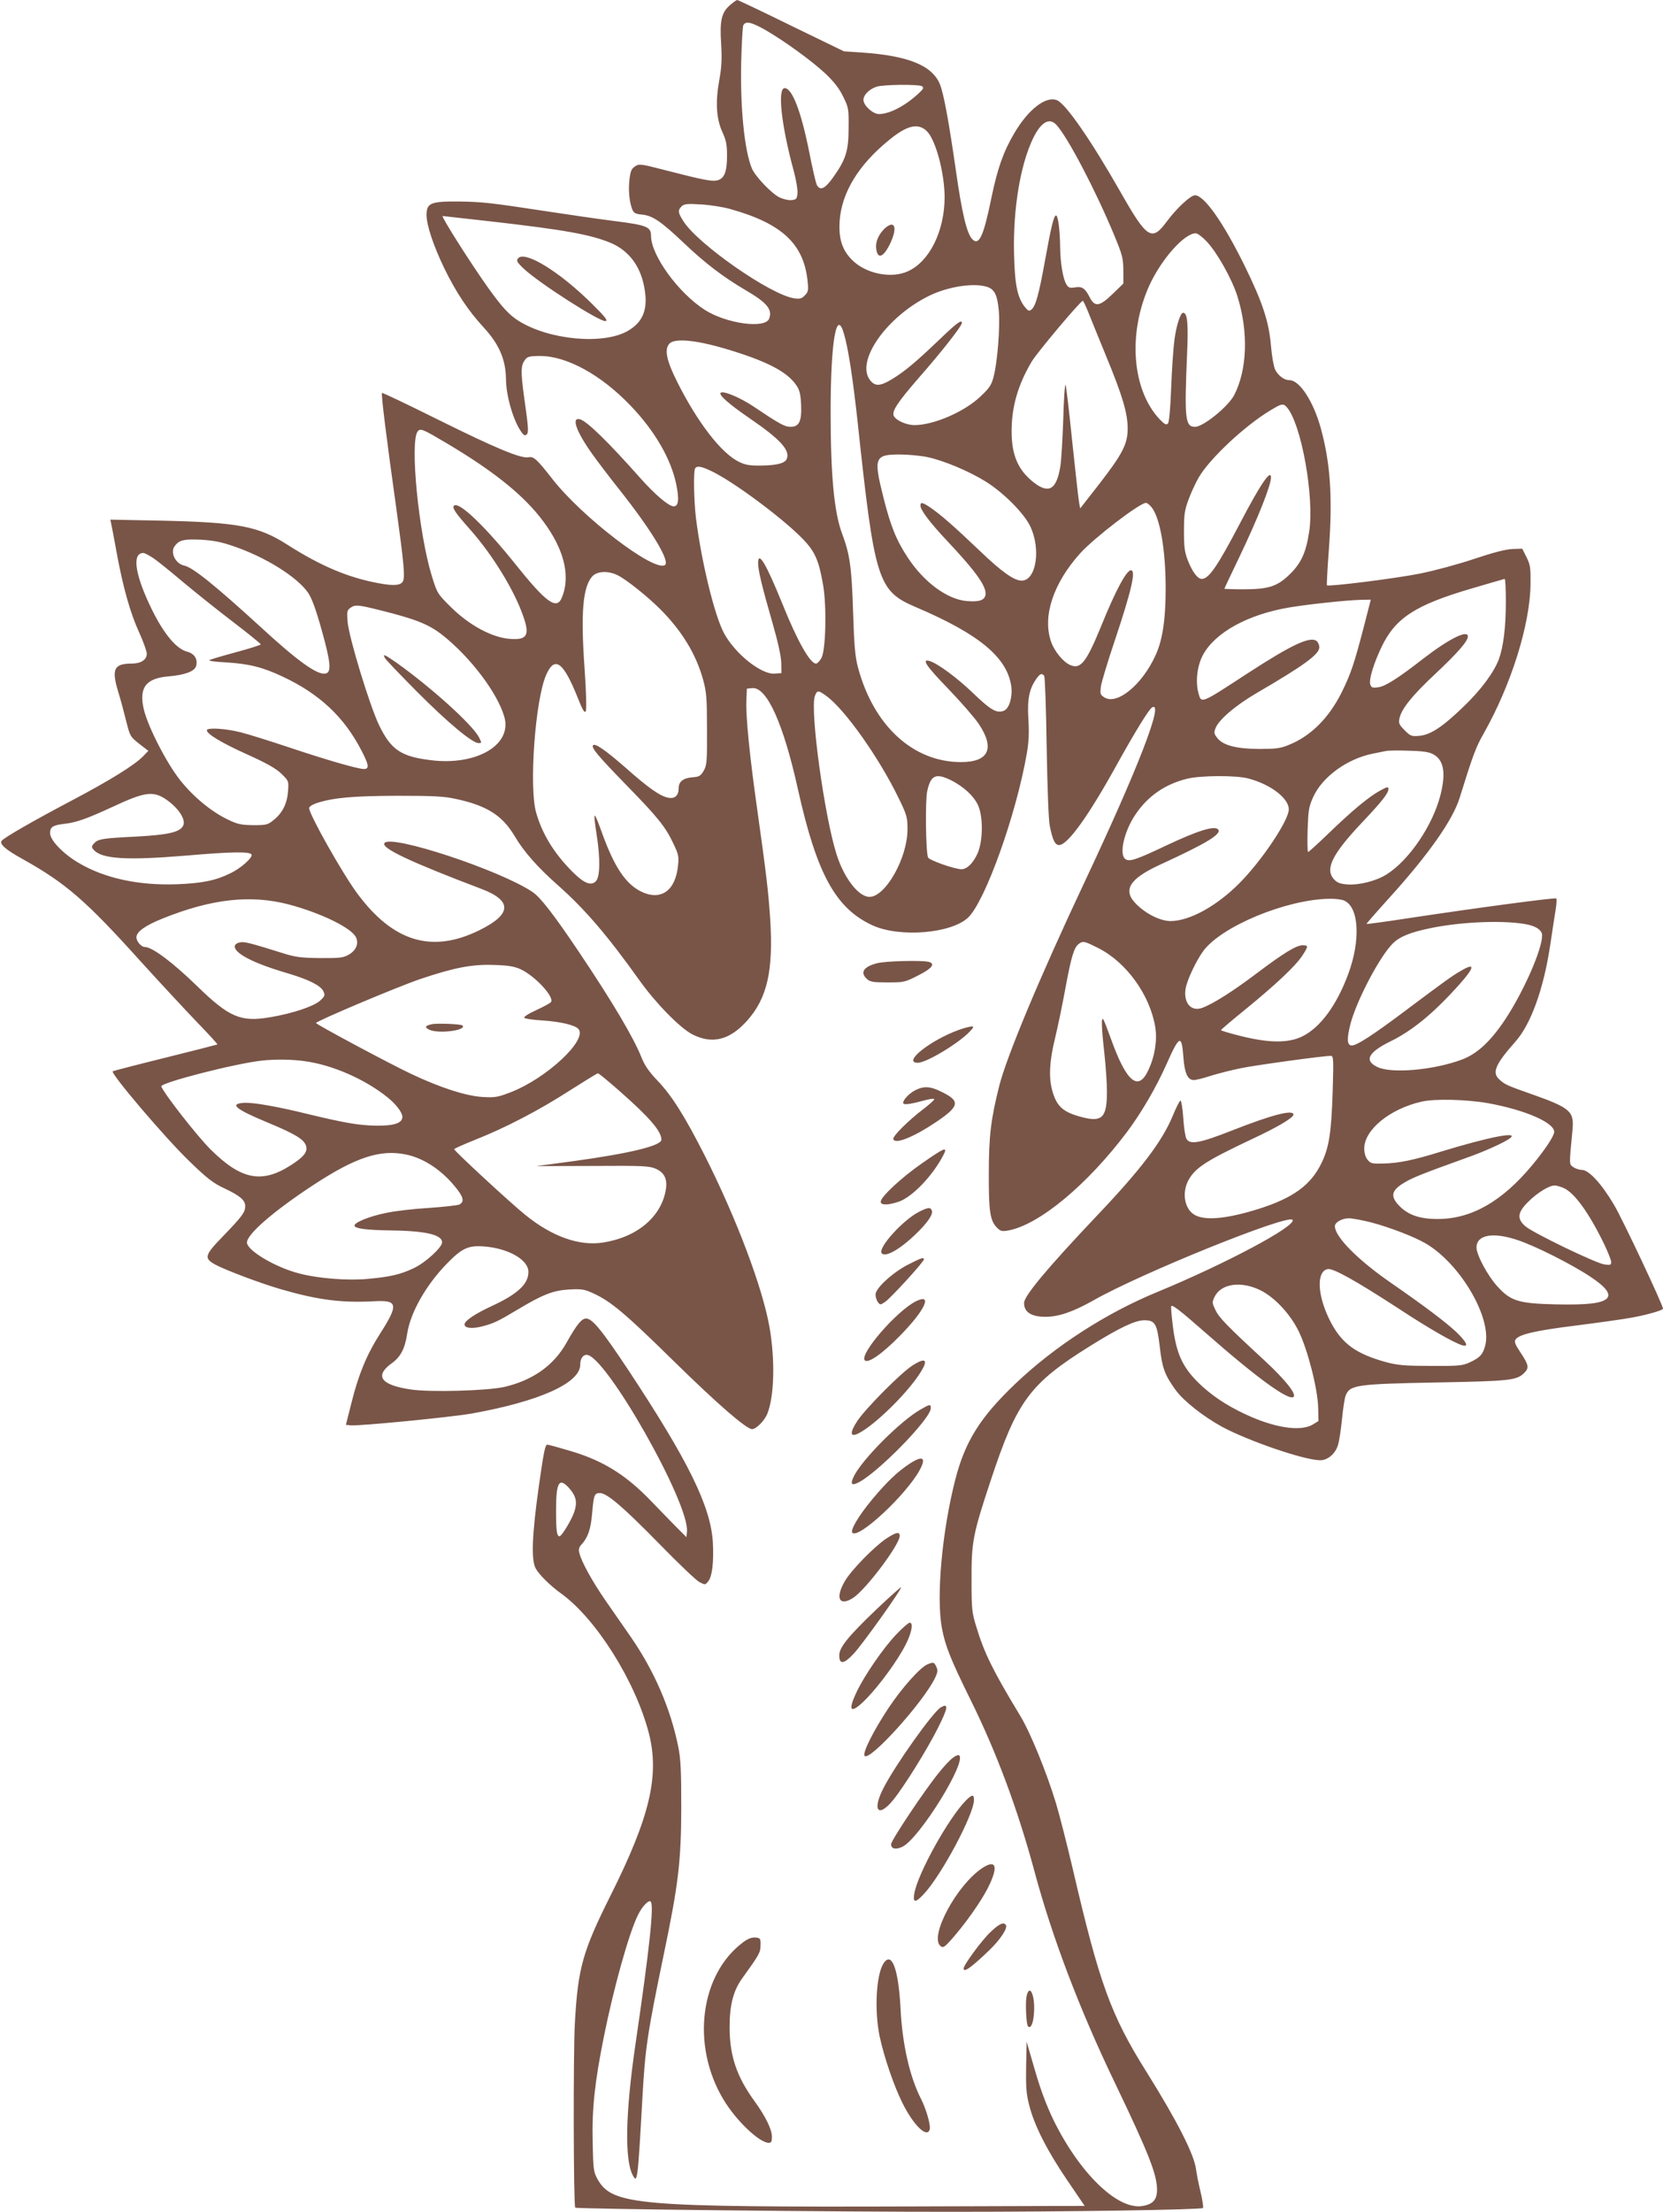 <?xml version="1.0" standalone="no"?>
<!DOCTYPE svg PUBLIC "-//W3C//DTD SVG 20010904//EN"
 "http://www.w3.org/TR/2001/REC-SVG-20010904/DTD/svg10.dtd">
<svg version="1.0" xmlns="http://www.w3.org/2000/svg"
 width="963pt" height="1280pt" viewBox="0 0 963 1280"
 preserveAspectRatio="xMidYMid meet">
<g transform="translate(0,1280) scale(0.1,-0.1)"
fill="#795548" stroke="none">
<path d="M4227 12770 c-49 -42 -60 -90 -51 -224 5 -87 3 -134 -11 -210 -23
-128 -17 -223 18 -300 22 -48 27 -73 27 -138 0 -93 -16 -133 -58 -142 -31 -7
-86 4 -303 60 -139 36 -148 37 -172 21 -20 -13 -26 -27 -32 -76 -7 -63 -1
-127 16 -172 9 -22 18 -27 58 -31 61 -6 110 -40 244 -167 121 -115 225 -194
356 -271 123 -72 155 -111 135 -164 -23 -60 -248 -29 -373 51 -153 98 -311
316 -311 428 0 52 -24 62 -205 85 -88 11 -261 36 -385 55 -341 52 -384 57
-525 59 -161 1 -185 -9 -185 -78 0 -59 40 -179 104 -311 68 -139 139 -245 228
-341 89 -97 127 -186 128 -299 1 -100 45 -248 93 -310 12 -16 18 -17 28 -8 10
10 8 44 -9 165 -25 174 -27 220 -11 251 18 33 28 37 97 37 154 0 353 -109 524
-288 141 -147 234 -309 264 -455 18 -88 13 -127 -15 -127 -28 0 -106 66 -191
161 -189 213 -311 332 -352 343 -51 13 -21 -71 70 -199 27 -38 97 -131 156
-205 187 -235 299 -420 266 -440 -64 -40 -480 278 -652 499 -88 113 -108 131
-137 125 -44 -9 -190 52 -525 218 -175 87 -321 157 -324 154 -6 -6 26 -262 84
-676 43 -311 51 -394 36 -416 -14 -22 -53 -25 -139 -9 -176 32 -336 100 -529
223 -167 107 -284 129 -722 139 l-303 6 5 -24 c3 -13 17 -87 31 -164 37 -203
80 -355 131 -465 24 -53 44 -109 44 -123 0 -35 -34 -57 -87 -57 -102 0 -118
-31 -80 -158 15 -48 36 -127 48 -176 22 -86 23 -89 75 -130 l53 -41 -32 -33
c-49 -50 -191 -138 -407 -252 -224 -118 -393 -215 -410 -235 -15 -18 21 -51
119 -105 253 -141 369 -242 687 -595 110 -121 255 -277 323 -348 68 -70 122
-129 120 -131 -2 -1 -137 -36 -299 -76 -162 -40 -300 -76 -307 -79 -17 -9 304
-387 446 -523 100 -97 135 -124 199 -154 93 -44 122 -69 122 -104 0 -35 -18
-59 -127 -172 -109 -112 -114 -129 -46 -166 57 -31 258 -107 378 -142 217 -63
353 -80 542 -70 138 8 142 -19 33 -189 -76 -119 -124 -235 -164 -396 l-33
-130 28 -3 c47 -5 579 47 699 68 396 71 630 177 630 283 0 34 15 57 37 57 109
0 597 -860 581 -1023 l-3 -32 -60 60 c-33 34 -96 98 -139 143 -148 155 -279
237 -464 293 -70 21 -134 39 -143 39 -12 0 -21 -44 -49 -242 -39 -277 -45
-425 -18 -474 20 -36 83 -99 147 -145 202 -145 430 -507 508 -807 63 -245 8
-483 -222 -942 -162 -324 -188 -419 -206 -735 -10 -175 -8 -1059 2 -1070 8 -8
1550 -25 2194 -24 673 0 1431 12 1441 22 4 3 -3 46 -14 94 -12 48 -23 107 -26
130 -12 89 -111 282 -286 562 -208 331 -274 514 -429 1181 -33 140 -76 309
-96 375 -54 178 -149 411 -207 506 -158 261 -208 362 -254 514 -26 84 -28 103
-28 270 -1 220 7 265 110 575 154 466 227 564 583 785 164 102 255 145 307
145 63 0 74 -19 90 -154 14 -123 29 -163 92 -250 46 -63 159 -152 266 -211
153 -83 480 -195 571 -195 44 0 88 38 103 88 7 22 17 88 23 148 6 60 15 122
21 137 24 63 61 68 523 77 432 8 468 12 512 56 29 29 26 45 -25 122 -28 42
-34 57 -26 70 19 30 111 52 354 82 132 17 277 37 323 46 87 16 177 42 177 51
0 21 -234 518 -283 600 -71 121 -146 203 -186 203 -14 0 -37 7 -50 16 -25 18
-25 8 -5 216 10 108 -12 127 -241 208 -137 48 -152 55 -182 83 -45 40 -24 88
92 219 89 99 163 303 201 553 13 88 28 185 33 215 5 30 6 58 3 61 -7 6 -458
-54 -861 -115 -129 -20 -236 -34 -238 -33 -1 2 61 73 138 158 221 244 363 445
402 574 76 244 93 291 139 371 159 282 268 628 271 864 1 93 -1 111 -23 155
l-25 50 -56 -2 c-38 -1 -111 -20 -222 -57 -92 -31 -233 -69 -314 -85 -138 -28
-530 -77 -539 -68 -2 2 3 100 12 218 21 291 8 488 -47 689 -43 157 -123 280
-182 280 -30 0 -64 25 -83 61 -8 17 -19 77 -24 137 -12 141 -48 251 -154 467
-123 249 -233 405 -286 405 -26 0 -106 -75 -162 -150 -88 -120 -115 -103 -270
170 -170 298 -315 508 -367 530 -64 26 -165 -51 -247 -190 -64 -108 -98 -206
-133 -375 -46 -225 -72 -279 -111 -239 -31 33 -59 146 -95 400 -41 284 -70
441 -92 496 -44 109 -184 166 -452 184 l-104 7 -305 148 c-167 82 -308 149
-313 149 -4 0 -23 -13 -42 -30z m206 -144 c109 -63 268 -178 348 -253 48 -46
79 -85 101 -131 32 -64 33 -72 32 -182 0 -134 -16 -183 -90 -287 -47 -66 -75
-79 -94 -43 -6 11 -26 99 -45 195 -46 230 -98 365 -141 365 -43 0 -20 -214 52
-478 14 -52 24 -110 22 -130 -3 -33 -6 -37 -35 -40 -17 -2 -49 6 -70 16 -48
25 -139 121 -159 167 -43 104 -68 348 -62 616 3 107 8 202 12 212 13 27 46 20
129 -27z m906 -325 c12 -8 8 -16 -19 -41 -77 -72 -169 -120 -230 -120 -36 0
-90 50 -90 82 0 28 32 61 75 76 37 13 245 15 264 3z m778 -223 c66 -72 225
-375 333 -634 49 -118 54 -136 55 -207 l0 -78 -62 -60 c-75 -73 -103 -77 -132
-21 -27 54 -45 66 -86 59 -29 -5 -38 -2 -49 16 -20 30 -36 125 -37 216 -1 100
-12 181 -23 184 -13 3 -29 -63 -66 -268 -34 -188 -53 -257 -77 -276 -13 -11
-19 -9 -38 14 -44 56 -59 129 -63 312 -6 255 36 509 109 662 46 96 95 125 136
81z m-749 -38 c51 -51 102 -243 102 -383 -1 -196 -88 -371 -213 -427 -96 -44
-243 -14 -322 65 -58 57 -79 123 -73 224 11 166 109 327 288 472 104 85 168
99 218 49z m-1138 -450 c300 -84 426 -203 447 -421 5 -49 3 -59 -17 -79 -19
-19 -29 -21 -63 -16 -138 22 -555 313 -639 445 -33 52 -34 63 -11 87 15 14 31
16 113 11 52 -3 129 -15 170 -27z m-1399 -70 c442 -50 594 -78 711 -128 99
-44 165 -130 188 -250 25 -127 -3 -203 -93 -256 -141 -83 -458 -54 -635 58
-54 34 -95 79 -172 186 -98 136 -278 420 -267 420 2 0 123 -14 268 -30z m4158
-119 c60 -64 145 -216 176 -314 65 -205 58 -426 -18 -573 -35 -67 -179 -184
-227 -184 -57 0 -62 47 -46 420 8 180 2 240 -23 240 -15 0 -39 -72 -50 -156
-6 -43 -15 -168 -19 -276 -5 -131 -12 -202 -19 -209 -10 -10 -20 -4 -48 25
-160 170 -185 495 -60 773 70 153 203 303 269 303 11 0 40 -22 65 -49z m-1270
-262 c41 -15 57 -48 65 -139 8 -90 -8 -292 -29 -375 -13 -52 -23 -68 -77 -119
-93 -89 -271 -166 -383 -166 -43 0 -103 25 -118 51 -16 26 16 76 149 229 129
147 244 294 244 311 0 22 -28 2 -128 -94 -139 -133 -205 -188 -278 -232 -68
-41 -98 -42 -127 -3 -83 111 101 369 347 488 110 53 260 75 335 49z m583 -146
c15 -38 61 -151 103 -253 95 -230 125 -331 125 -420 0 -89 -29 -146 -167 -324
l-108 -138 -6 33 c-4 19 -21 178 -40 354 -18 176 -35 324 -39 328 -4 4 -10
-86 -13 -200 -4 -114 -11 -237 -17 -273 -22 -132 -65 -159 -151 -94 -93 72
-131 158 -131 299 0 140 36 267 116 402 29 50 282 351 296 352 3 1 17 -29 32
-66z m-1415 -124 c25 -84 51 -255 78 -499 100 -935 117 -989 340 -1084 366
-156 528 -291 551 -458 8 -60 -11 -126 -41 -140 -41 -18 -75 0 -179 100 -96
92 -205 172 -253 187 -49 14 -20 -29 110 -163 73 -76 151 -166 174 -200 96
-143 59 -222 -102 -222 -278 0 -507 211 -597 549 -16 60 -22 126 -28 321 -8
257 -19 333 -63 450 -47 125 -67 338 -67 709 0 406 34 600 77 450z m-687 -87
c239 -71 357 -132 411 -211 19 -27 25 -51 28 -113 4 -96 -11 -128 -62 -128
-33 0 -67 19 -214 118 -76 51 -176 93 -190 79 -12 -13 49 -66 170 -149 175
-120 233 -183 213 -233 -9 -25 -56 -38 -146 -39 -70 -1 -93 3 -132 22 -101 50
-237 225 -354 457 -65 128 -78 193 -48 226 29 33 152 22 324 -29z m3252 -339
c84 -96 160 -522 129 -720 -18 -120 -46 -181 -111 -245 -74 -72 -122 -88 -272
-88 -59 0 -108 2 -108 3 0 2 39 84 86 182 106 221 184 416 184 462 0 51 -62
-40 -181 -268 -129 -246 -179 -319 -220 -319 -24 0 -54 40 -81 108 -18 47 -22
77 -22 167 0 94 3 121 26 183 15 41 42 99 60 130 64 109 267 299 414 387 66
40 75 42 96 18z m-4867 -207 c297 -176 476 -325 585 -487 102 -149 131 -293
84 -406 -30 -75 -90 -32 -270 193 -173 216 -322 359 -353 339 -17 -10 3 -40
92 -140 131 -148 257 -354 308 -504 38 -108 20 -136 -79 -128 -103 8 -233 78
-338 181 -81 80 -82 82 -113 181 -77 249 -129 782 -82 839 16 19 31 12 166
-68z m2785 -81 c95 -20 240 -81 337 -141 103 -64 221 -182 258 -258 64 -131
36 -316 -49 -316 -44 0 -117 52 -245 175 -149 142 -225 208 -285 249 -45 30
-56 32 -56 10 0 -25 55 -98 150 -199 178 -189 237 -274 226 -321 -8 -29 -39
-38 -109 -32 -112 10 -247 109 -340 251 -67 101 -100 183 -143 355 -56 223
-49 242 95 242 49 0 122 -7 161 -15z m-1255 -79 c122 -56 406 -266 526 -387
77 -77 100 -128 125 -272 22 -125 16 -377 -9 -424 -10 -18 -24 -33 -32 -33
-34 0 -109 133 -194 345 -95 234 -141 311 -141 236 0 -41 23 -137 82 -341 33
-115 51 -196 52 -235 l1 -60 -38 -3 c-78 -7 -231 115 -295 235 -55 103 -131
416 -162 666 -12 99 -15 270 -5 286 10 17 35 13 90 -13z m2554 -212 c49 -62
81 -247 81 -470 0 -178 -18 -299 -59 -387 -78 -171 -224 -290 -297 -242 -23
15 -24 20 -19 63 4 26 40 146 81 267 97 290 123 405 93 405 -26 0 -89 -117
-172 -322 -86 -210 -119 -252 -178 -227 -41 16 -95 82 -113 137 -50 146 13
336 168 509 81 90 346 293 382 293 7 0 22 -12 33 -26z m-5319 -224 c186 -63
370 -178 434 -270 22 -33 45 -95 79 -217 53 -189 58 -246 20 -251 -48 -7 -159
72 -373 269 -266 243 -394 346 -443 356 -52 11 -84 78 -54 115 26 33 51 39
147 35 73 -4 117 -12 190 -37z m-459 -72 c26 -18 100 -78 165 -133 66 -55 194
-158 287 -229 92 -70 167 -131 167 -135 0 -3 -64 -24 -143 -45 -78 -21 -148
-42 -155 -46 -8 -4 35 -10 95 -13 134 -8 212 -27 329 -82 214 -100 358 -235
458 -430 43 -83 45 -105 13 -105 -34 0 -212 51 -436 126 -108 36 -232 75 -276
86 -85 22 -193 29 -197 13 -4 -20 83 -73 232 -140 113 -51 167 -81 199 -112
43 -42 43 -42 39 -101 -5 -71 -32 -126 -82 -166 -35 -29 -43 -31 -119 -31 -71
1 -91 5 -149 33 -95 46 -197 130 -273 225 -78 97 -187 308 -212 411 -30 126
11 181 143 192 95 8 152 29 160 61 10 39 -10 71 -53 82 -67 18 -144 115 -218
274 -86 184 -99 297 -35 297 8 0 36 -15 61 -32z m2688 -98 c51 -26 171 -122
245 -196 125 -125 207 -260 248 -409 19 -70 22 -105 22 -285 1 -189 -1 -208
-19 -240 -18 -31 -27 -35 -65 -38 -53 -4 -80 -25 -80 -62 0 -44 -22 -64 -61
-56 -47 9 -115 57 -247 174 -112 98 -175 142 -187 130 -14 -13 25 -59 189
-228 188 -192 230 -245 277 -345 28 -59 31 -73 25 -126 -15 -144 -99 -203
-212 -149 -90 44 -155 140 -226 335 -51 141 -55 140 -33 -5 22 -141 20 -245
-5 -270 -28 -28 -69 -11 -136 56 -107 108 -175 219 -210 344 -41 148 -5 647
58 793 50 115 100 78 184 -132 28 -71 39 -89 46 -77 5 10 3 107 -7 249 -23
323 -10 473 46 533 29 30 94 32 148 4z m5141 -149 c0 -151 -14 -263 -41 -337
-29 -76 -104 -178 -206 -275 -119 -115 -189 -161 -253 -167 -46 -4 -52 -2 -86
32 -32 32 -36 41 -30 69 11 54 72 131 209 259 129 121 187 188 187 215 0 41
-110 -14 -259 -129 -144 -112 -219 -160 -260 -165 -33 -5 -40 -2 -46 16 -9 28
18 118 66 219 80 166 195 241 519 336 102 30 188 55 193 56 4 0 7 -58 7 -129z
m-825 -158 c-53 -203 -73 -263 -127 -372 -75 -149 -180 -252 -306 -302 -48
-20 -75 -23 -172 -23 -133 1 -210 21 -243 66 -18 23 -18 30 -7 57 20 48 116
130 236 200 278 162 364 225 364 266 0 12 -7 28 -15 35 -37 30 -141 -18 -400
-186 -279 -182 -268 -177 -286 -111 -17 65 -6 156 27 217 71 131 262 235 501
275 114 19 333 42 415 44 l56 1 -43 -167z m-5695 106 c210 -52 284 -82 366
-147 159 -127 314 -331 354 -469 48 -162 -158 -285 -425 -252 -173 21 -231 60
-300 203 -54 112 -174 505 -182 597 -5 61 -4 67 18 83 26 18 45 16 169 -15z
m3847 -381 c4 -7 11 -193 14 -413 4 -237 11 -422 18 -455 17 -82 30 -110 54
-110 50 0 172 171 337 470 101 182 182 314 201 326 73 44 -81 -353 -391 -1011
-260 -552 -451 -1009 -494 -1180 -48 -192 -60 -287 -60 -505 -1 -221 7 -274
48 -315 20 -20 28 -22 67 -15 178 34 455 264 684 568 83 110 172 263 229 392
77 173 89 177 99 38 7 -89 25 -128 60 -128 12 0 57 11 99 25 42 13 121 33 175
44 89 18 475 71 518 71 17 0 18 -11 12 -212 -8 -236 -21 -322 -67 -413 -61
-124 -164 -198 -360 -260 -178 -56 -302 -69 -365 -39 -66 31 -85 133 -40 210
40 69 106 110 366 233 146 68 239 123 239 141 0 31 -122 0 -351 -90 -193 -76
-249 -86 -269 -49 -6 11 -15 65 -18 120 -4 55 -11 100 -16 100 -5 0 -25 -39
-45 -88 -62 -149 -184 -310 -442 -581 -283 -299 -419 -461 -419 -502 0 -53 42
-80 124 -80 76 0 160 29 274 93 276 158 1134 504 1157 468 22 -36 -390 -255
-780 -416 -298 -122 -597 -315 -824 -531 -205 -195 -293 -335 -350 -559 -76
-298 -110 -674 -77 -855 19 -102 49 -179 165 -414 151 -304 274 -635 371 -994
103 -383 260 -797 467 -1227 193 -402 243 -528 243 -616 0 -59 -24 -85 -87
-95 -144 -21 -363 192 -514 501 -39 81 -74 174 -106 285 l-48 165 -3 -144 c-2
-118 1 -159 18 -224 29 -115 102 -260 219 -432 l102 -150 -983 -3 c-1611 -5
-1753 7 -1838 158 -23 42 -25 56 -28 211 -5 195 12 350 64 609 57 285 147 607
199 710 25 50 61 87 73 76 20 -21 -6 -266 -89 -831 -57 -391 -63 -662 -15
-752 27 -52 29 -33 56 447 16 288 28 369 124 832 84 402 100 535 101 843 0
223 -3 286 -18 360 -45 220 -139 437 -274 632 -43 62 -110 159 -150 216 -73
106 -136 219 -148 270 -6 21 -2 34 13 50 37 41 53 88 61 181 9 105 13 116 45
116 41 0 134 -80 342 -292 110 -113 216 -214 234 -223 33 -17 34 -17 51 4 23
28 33 111 27 225 -12 207 -140 469 -487 994 -155 234 -211 302 -247 302 -26 0
-54 -34 -114 -141 -74 -131 -194 -216 -360 -255 -99 -22 -431 -32 -545 -14
-172 26 -208 79 -104 153 49 36 74 83 87 170 19 123 110 282 230 405 88 90
124 106 216 99 140 -11 256 -77 256 -147 0 -71 -63 -129 -215 -199 -97 -45
-155 -85 -155 -105 0 -22 43 -27 104 -11 65 17 90 29 202 96 148 89 209 112
300 117 73 4 89 1 139 -22 103 -47 186 -117 465 -391 255 -250 422 -395 455
-395 24 0 72 49 88 88 41 102 46 312 13 502 -41 231 -191 629 -376 995 -114
224 -188 343 -272 431 -50 52 -75 89 -93 134 -45 114 -168 322 -365 615 -142
211 -220 312 -266 343 -186 126 -825 337 -858 283 -19 -29 148 -108 562 -265
179 -68 176 -146 -10 -238 -276 -137 -502 -69 -710 213 -86 116 -278 457 -278
493 0 8 20 21 48 30 95 30 206 40 462 41 210 0 270 -3 339 -18 181 -39 269
-95 341 -215 52 -89 134 -182 251 -285 158 -140 287 -291 474 -553 93 -130
234 -274 305 -310 114 -58 215 -33 315 78 118 131 154 291 135 590 -11 165
-23 262 -75 633 -44 309 -67 542 -63 630 l3 70 31 3 c84 8 180 -203 265 -587
109 -489 218 -688 432 -786 158 -72 457 -47 554 46 100 98 278 597 339 949 12
70 14 122 9 200 -7 113 5 174 47 233 21 30 33 33 45 15z m-1261 -116 c106 -77
304 -356 417 -589 49 -100 52 -112 52 -183 0 -164 -127 -390 -220 -390 -63 0
-147 108 -190 244 -71 220 -156 841 -126 919 13 34 19 34 67 -1z m3512 -336
c63 -33 76 -108 43 -238 -45 -175 -180 -374 -310 -457 -61 -39 -160 -64 -230
-59 -44 4 -59 10 -79 33 -49 58 -6 144 163 323 121 128 155 172 155 197 0 14
-8 12 -50 -11 -65 -36 -158 -113 -296 -246 -61 -59 -115 -108 -119 -108 -4 0
-5 57 -3 128 4 113 7 134 32 189 53 118 197 222 346 252 30 6 64 13 75 15 11
3 70 4 130 2 81 -2 119 -7 143 -20z m-2791 -151 c76 -38 139 -98 160 -153 27
-71 24 -201 -6 -270 -25 -56 -61 -92 -93 -92 -40 0 -187 52 -194 68 -13 32
-17 326 -5 382 20 95 50 108 138 65z m1722 10 c130 -34 236 -116 234 -180 -2
-65 -156 -295 -285 -425 -132 -133 -288 -219 -399 -220 -57 0 -137 38 -196 95
-85 82 -47 148 136 232 272 125 359 178 334 204 -22 22 -117 -8 -296 -92 -183
-87 -219 -98 -242 -79 -35 29 -5 160 59 255 72 108 173 178 302 209 79 19 283
20 353 1z m-6266 -122 c72 -50 116 -118 97 -152 -19 -37 -87 -52 -270 -62
-200 -10 -222 -14 -246 -40 -14 -16 -15 -21 -3 -35 46 -55 188 -64 539 -35
265 23 371 24 377 5 6 -18 -65 -80 -122 -107 -85 -42 -162 -58 -310 -64 -224
-8 -421 35 -572 125 -89 53 -163 130 -163 171 0 36 16 46 85 54 68 8 128 29
277 98 187 87 235 94 311 42z m710 -607 c187 -50 364 -136 389 -191 16 -36 0
-75 -42 -99 -31 -18 -51 -21 -165 -20 -109 1 -143 5 -210 26 -202 63 -232 71
-258 64 -43 -10 -35 -42 19 -76 53 -33 136 -66 269 -105 116 -35 183 -69 198
-102 10 -23 8 -28 -20 -54 -38 -33 -157 -73 -286 -95 -173 -30 -239 -2 -427
181 -141 137 -259 225 -301 225 -21 0 -49 32 -49 56 0 32 50 68 152 109 284
114 509 139 731 81z m6112 22 c85 -39 95 -231 21 -428 -67 -179 -161 -306
-264 -357 -81 -40 -192 -39 -354 1 -65 16 -118 32 -118 35 1 3 65 58 143 121
174 142 287 248 327 308 37 56 37 62 4 62 -38 0 -108 -43 -269 -164 -135 -102
-250 -175 -313 -198 -63 -24 -109 27 -97 108 7 49 60 162 103 221 106 143 480
298 729 302 34 1 74 -4 88 -11z m1065 -139 c51 -12 80 -34 80 -62 0 -82 -108
-327 -215 -488 -85 -127 -162 -198 -251 -231 -164 -61 -409 -82 -489 -42 -77
37 -52 85 79 149 112 55 224 143 348 275 133 141 155 189 61 134 -56 -32 -97
-62 -328 -235 -184 -138 -278 -199 -307 -199 -28 0 -30 38 -8 124 35 136 172
396 247 468 40 39 103 64 221 88 187 38 437 46 562 19z m-2491 -135 c164 -82
301 -273 331 -459 12 -75 -3 -170 -41 -249 -58 -125 -127 -66 -216 183 -19 52
-38 102 -43 110 -14 24 -12 -42 5 -194 8 -71 15 -172 15 -223 0 -149 -28 -177
-143 -147 -109 28 -146 60 -172 148 -23 78 -19 174 15 311 16 66 43 197 60
290 33 178 49 233 77 254 24 18 33 16 112 -24z m-3346 -122 c82 -37 197 -159
178 -190 -3 -6 -42 -27 -85 -47 -47 -21 -75 -40 -70 -45 5 -5 52 -12 104 -15
106 -7 191 -27 210 -50 53 -63 -186 -286 -394 -366 -73 -28 -89 -31 -161 -27
-97 6 -243 53 -413 133 -129 61 -551 287 -552 295 0 11 475 211 602 254 196
66 301 87 428 82 79 -2 117 -8 153 -24z m-1246 -533 c158 -22 345 -103 477
-209 49 -39 86 -88 86 -113 0 -36 -48 -52 -150 -51 -104 2 -180 15 -400 68
-184 45 -319 68 -370 64 -83 -6 -45 -37 138 -113 157 -65 209 -96 223 -132 13
-36 -8 -65 -84 -114 -170 -110 -290 -87 -468 90 -80 80 -268 321 -285 364 -8
21 432 134 586 150 75 8 172 7 247 -4z m1820 -172 c175 -154 243 -233 243
-282 0 -35 -180 -79 -515 -125 l-210 -28 325 1 c295 2 329 0 367 -16 50 -22
68 -59 59 -119 -25 -158 -165 -277 -363 -308 -137 -22 -294 33 -449 158 -84
67 -414 372 -414 382 0 3 55 28 123 55 172 68 367 169 547 285 85 54 158 99
162 99 5 1 61 -46 125 -102z m5031 -71 c214 -39 382 -112 382 -166 0 -23 -53
-103 -127 -192 -175 -211 -353 -312 -548 -312 -104 0 -171 23 -223 77 -53 55
-45 89 31 134 48 29 109 53 362 144 105 37 221 90 250 113 52 41 -125 6 -400
-78 -158 -49 -244 -67 -333 -69 -66 -2 -75 0 -93 22 -12 15 -19 39 -19 65 0
108 149 230 332 271 76 18 262 13 386 -9z m-6266 -297 c100 -21 200 -86 279
-181 53 -63 60 -91 30 -108 -11 -5 -91 -14 -178 -20 -87 -5 -198 -18 -248 -29
-99 -20 -188 -57 -182 -75 5 -16 74 -24 202 -26 205 -2 305 -24 305 -69 0 -30
-98 -119 -165 -150 -77 -36 -132 -49 -258 -61 -119 -12 -290 1 -405 31 -137
35 -302 133 -302 179 0 48 155 182 382 331 248 163 390 209 540 178z m6701
-193 c63 -26 149 -145 237 -327 22 -46 40 -92 40 -102 0 -17 -5 -19 -39 -14
-48 6 -413 182 -458 221 -50 43 -46 80 17 142 52 52 121 94 152 94 10 0 33 -6
51 -14z m-1112 -200 c109 -29 249 -83 314 -121 203 -118 388 -437 345 -593
-13 -50 -31 -69 -90 -96 -41 -19 -63 -21 -225 -20 -154 0 -192 4 -260 22 -173
48 -253 106 -319 231 -77 148 -86 291 -19 307 30 8 162 -66 410 -227 173 -114
321 -199 371 -214 39 -11 25 19 -35 77 -63 59 -191 155 -379 285 -190 131
-324 266 -324 327 0 23 41 46 81 46 20 0 79 -11 130 -24z m847 -102 c101 -33
315 -141 420 -211 91 -60 122 -101 97 -127 -29 -28 -114 -38 -295 -34 -217 5
-262 19 -339 104 -56 61 -121 182 -121 225 0 74 96 91 238 43z m-1490 -290
c82 -40 173 -137 222 -237 52 -106 110 -331 113 -441 l2 -79 -34 -21 c-71 -41
-220 -19 -387 59 -116 54 -203 113 -280 189 -85 86 -120 161 -140 304 -8 62
-14 122 -12 132 2 15 45 -17 203 -156 295 -259 480 -393 506 -367 17 17 -51
101 -164 206 -220 203 -267 251 -288 295 -20 41 -21 46 -6 77 37 77 153 94
265 39z m-4000 -1148 c39 -45 46 -81 27 -136 -17 -49 -73 -140 -85 -140 -16 0
-20 34 -20 151 0 164 18 193 78 125z"/>
<path d="M5118 11473 c-35 -37 -51 -80 -43 -120 10 -57 46 -37 84 47 26 58 28
100 3 100 -10 0 -30 -12 -44 -27z"/>
<path d="M3000 11305 c-11 -13 -7 -22 32 -59 86 -82 443 -311 475 -304 14 3
-4 26 -77 98 -188 187 -391 312 -430 265z"/>
<path d="M2229 8992 c5 -10 89 -97 185 -194 177 -178 321 -298 357 -298 19 0
19 1 3 33 -38 73 -271 284 -475 430 -73 51 -85 56 -70 29z"/>
<path d="M5078 7226 c-79 -21 -99 -54 -57 -92 18 -16 37 -19 119 -19 94 0 100
1 176 40 82 41 102 68 62 79 -40 10 -251 5 -300 -8z"/>
<path d="M5554 6841 c-169 -61 -331 -191 -239 -191 49 0 234 111 300 180 25
26 26 30 9 30 -10 -1 -42 -9 -70 -19z"/>
<path d="M5298 6490 c-34 -18 -68 -54 -68 -72 0 -13 36 -9 110 11 39 11 70 16
70 10 0 -5 -28 -30 -62 -56 -88 -67 -181 -159 -175 -175 11 -32 120 13 252
102 130 88 136 118 33 169 -70 36 -108 38 -160 11z"/>
<path d="M5340 6069 c-120 -83 -240 -195 -240 -223 0 -21 42 -21 104 0 79 27
198 151 260 272 25 49 5 41 -124 -49z"/>
<path d="M5321 5787 c-91 -46 -236 -205 -216 -238 18 -28 102 18 193 105 71
67 107 119 98 141 -7 20 -23 19 -75 -8z"/>
<path d="M5260 5483 c-90 -46 -190 -137 -190 -174 0 -14 6 -33 13 -43 13 -18
15 -18 42 0 31 20 225 232 225 246 0 14 -13 10 -90 -29z"/>
<path d="M5304 5270 c-112 -56 -330 -308 -296 -342 19 -19 100 37 202 141 146
148 194 250 94 201z"/>
<path d="M5285 4899 c-66 -41 -272 -249 -320 -321 -46 -70 -43 -98 7 -72 91
46 271 221 349 338 58 86 44 106 -36 55z"/>
<path d="M5328 4642 c-113 -65 -326 -278 -380 -378 -25 -49 -20 -63 18 -45
108 49 424 371 424 432 0 25 -6 24 -62 -9z"/>
<path d="M5269 4331 c-68 -44 -132 -104 -217 -206 -81 -97 -130 -181 -116
-195 37 -36 312 221 389 362 40 73 20 88 -56 39z"/>
<path d="M5134 3898 c-71 -47 -208 -187 -243 -250 -56 -97 -30 -146 50 -94 75
50 269 308 269 358 0 26 -20 22 -76 -14z"/>
<path d="M5073 3485 c-162 -155 -213 -218 -213 -264 0 -55 27 -51 84 10 53 57
281 377 274 384 -2 2 -67 -56 -145 -130z"/>
<path d="M5190 3342 c-73 -76 -185 -238 -230 -334 -55 -116 -33 -130 60 -35
76 79 179 220 225 311 35 69 45 126 23 126 -7 0 -42 -30 -78 -68z"/>
<path d="M5371 3169 c-41 -16 -149 -137 -226 -253 -87 -131 -153 -262 -138
-277 31 -31 337 308 406 448 17 35 19 47 9 68 -13 27 -16 28 -51 14z"/>
<path d="M5448 2920 c-46 -27 -265 -335 -333 -469 -66 -129 -29 -173 58 -66
63 78 194 288 257 413 60 119 65 149 18 122z"/>
<path d="M5519 2629 c-15 -10 -52 -49 -82 -87 -80 -97 -277 -392 -277 -414 0
-27 27 -33 65 -15 99 47 379 499 328 530 -4 3 -20 -3 -34 -14z"/>
<path d="M5595 2383 c-101 -101 -283 -428 -301 -543 -8 -52 7 -52 54 -2 102
107 292 463 292 546 0 33 -10 33 -45 -1z"/>
<path d="M5688 1990 c-148 -98 -308 -396 -242 -451 15 -12 22 -8 61 35 77 86
172 219 213 300 63 124 50 170 -32 116z"/>
<path d="M5735 1619 c-50 -47 -155 -190 -155 -210 0 -26 44 5 148 105 64 61
108 128 97 146 -12 20 -38 9 -90 -41z"/>
<path d="M4305 1562 c-251 -185 -304 -596 -117 -909 72 -122 209 -253 264
-253 14 0 18 8 18 35 0 43 -37 118 -100 205 -104 143 -145 263 -145 430 0 128
22 212 73 282 100 139 105 148 106 190 1 41 -1 43 -29 46 -21 2 -43 -6 -70
-26z"/>
<path d="M5116 1438 c-43 -67 -53 -276 -22 -423 27 -125 83 -286 132 -385 64
-128 140 -202 157 -155 9 21 -18 116 -49 178 -66 128 -109 318 -119 522 -12
231 -51 337 -99 263z"/>
<path d="M5944 1245 c-7 -42 -1 -161 9 -171 16 -17 32 20 35 84 6 100 -28 168
-44 87z"/>
<path d="M2500 6873 c-40 -8 -43 -19 -11 -33 56 -23 216 -2 189 26 -8 8 -147
14 -178 7z"/>
</g>
</svg>
